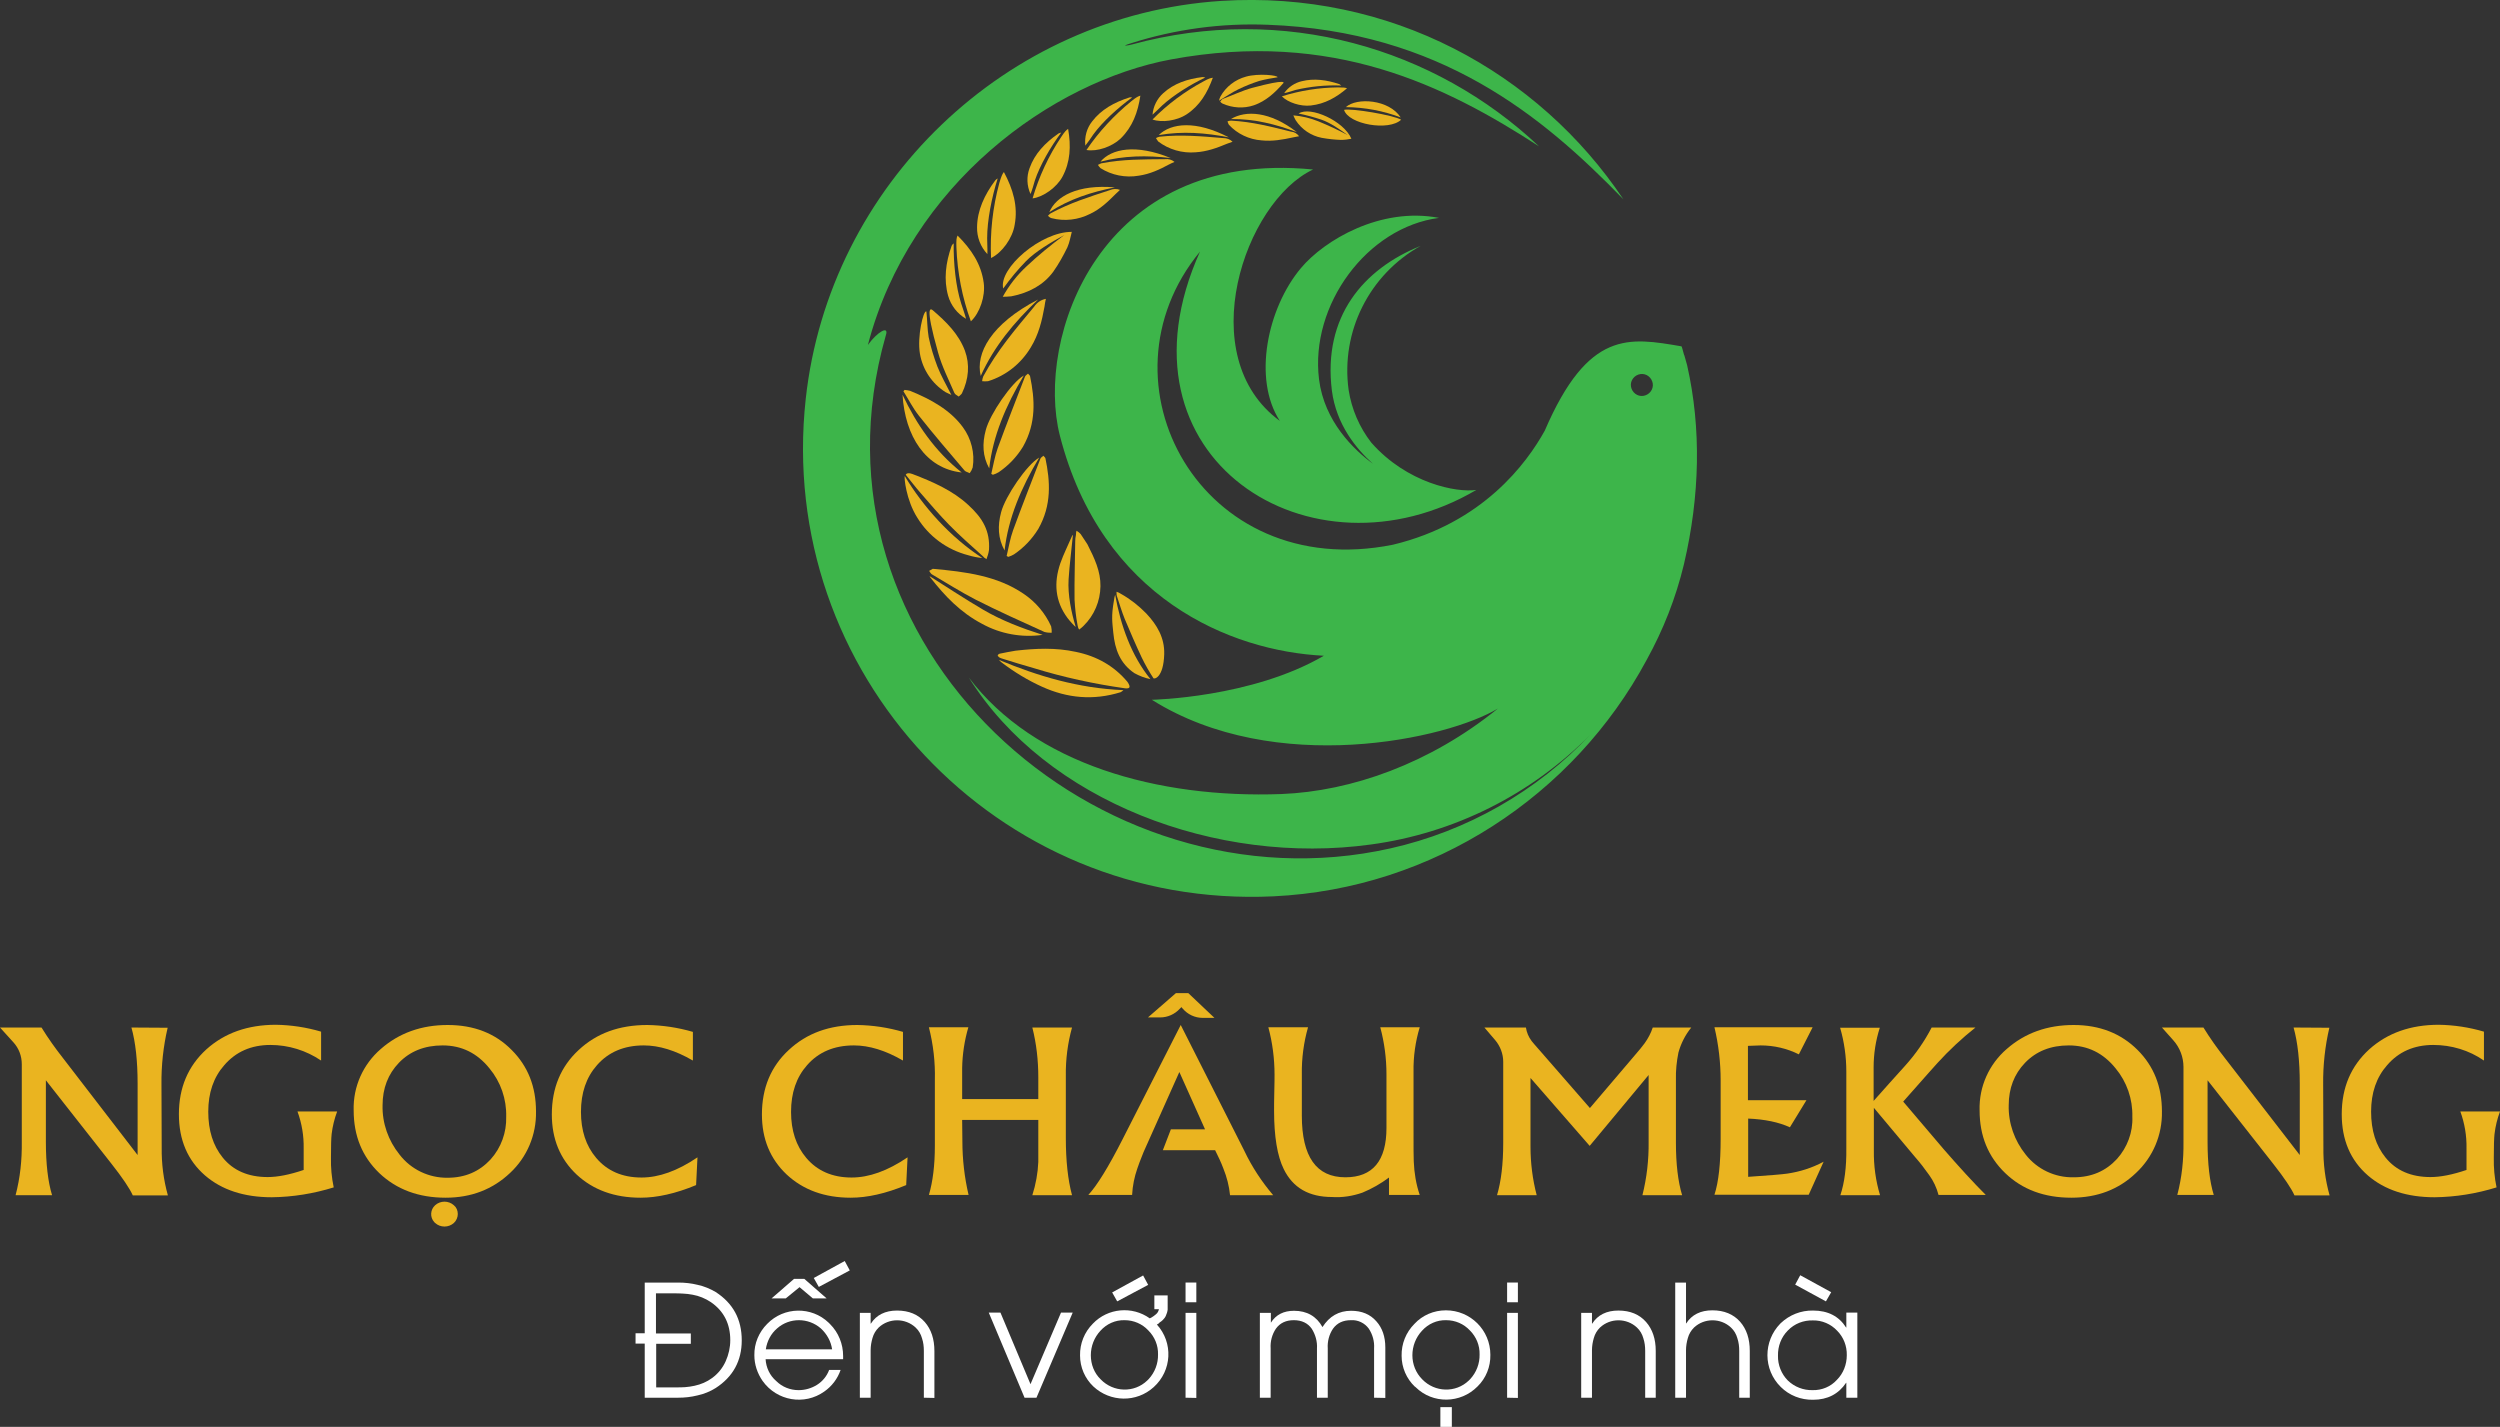 <?xml version="1.0" encoding="utf-8"?>
<!-- Generator: Adobe Illustrator 21.0.0, SVG Export Plug-In . SVG Version: 6.00 Build 0)  -->
<svg version="1.1" id="Layer_1" xmlns="http://www.w3.org/2000/svg" xmlns:xlink="http://www.w3.org/1999/xlink" x="0px" y="0px"
	 viewBox="0 0 1090 622.1" style="enable-background:new 0 0 1090 622.1;" xml:space="preserve">
<rect x="0" y="0" width="1090" height="622.1" fill="#333333" stroke="none"/>
<style type="text/css">
	.st0{fill:#EAB420;}
	.st1{fill:#3DB54A;}
	.st2{fill:#FFFFFF;}
</style>
<g>
	<path class="st0" d="M436.8,288.9c5.4,4.1,11.3,7.7,17.5,10.5c11,5,22.4,6.1,34.3,2.4c0.4-0.2,0.8-0.5,1.2-0.9
		c-19.6-0.8-37.2-6.1-54.3-13.2C435.9,288.1,436.3,288.5,436.8,288.9z"/>
	<path class="st0" d="M546,38.3c-4.4,1.2-8.5,3.2-12.8,4.8c-0.5,0.2-0.8,0.8-1.2,1.2c0.3,0.4,0.7,0.7,1.1,0.9
		c4.3,1.9,9.2,2.2,13.6,0.7c5.2-1.8,9.1-5.4,12.7-9.5C559.7,36.2,561.7,34.1,546,38.3z"/>
	<path class="st0" d="M486.4,84.6c0.6-0.6,1.3-1.2,1.9-1.8c-1.4-0.6-3-0.5-4.4,0.1c-9.2,3-17.4,5.6-25.8,10.1
		c-0.4,0.3-0.9,0.7-1.2,1.1c0.4,0.4,0.9,0.8,1.5,1c5.7,1.5,11.7,0.8,17-1.9C479.8,91.1,483.1,87.9,486.4,84.6z"/>
	<path class="st0" d="M457.5,92.5c8.8-5.7,18.4-8.8,28.6-10.8C469.8,80.3,460.4,85.6,457.5,92.5z"/>
	<path class="st0" d="M496.5,76.6c4.9-0.7,9.1-2.7,13.2-4.9c0.8-0.4,1.6-0.8,2.4-1.1c-1.2-1-2.7-1.4-4.2-1.2
		c-9.7,0.1-18.3,0-27.7,1.8c-0.5,0.2-1,0.4-1.5,0.7c0.3,0.5,0.7,1,1.1,1.4C484.7,76.4,490.7,77.6,496.5,76.6z"/>
	<path class="st0" d="M479.8,70.5c10.2-2.7,20.3-2.8,30.6-1.6C495.3,62.7,484.6,64.8,479.8,70.5z"/>
	<path class="st0" d="M521.3,66.4c4.9-0.3,9.3-1.9,13.6-3.7c0.8-0.3,1.6-0.6,2.5-0.9c-1.1-1.1-2.6-1.6-4.1-1.6
		c-9.6-0.8-18.3-1.6-27.7-0.6c-0.5,0.1-1.1,0.3-1.6,0.6c0.3,0.5,0.6,1,1,1.5C509.6,65.2,515.5,66.9,521.3,66.4z"/>
	<path class="st0" d="M505.2,58.9c10.4-1.8,20.5-1,30.6,1C521.4,52.4,510.6,53.6,505.2,58.9z"/>
	<path class="st0" d="M571.5,46c6.2-0.7,11.1-3.5,15.8-7.5c-0.8-0.3-1.5-0.4-3.9-0.4c-8.3,0.1-16.6,1.4-24.5,3.9
		C561.5,44.7,567.1,46.5,571.5,46z"/>
	<path class="st0" d="M584.8,37.3c-0.2-0.2-0.5-0.4-0.8-0.6c-5.6-1.9-11.1-2.6-16.4-1.3c-3.1,0.7-5.9,2.6-7.7,5.2
		c1.7-0.3,3.3-0.9,5-1.4C571.4,37.7,578.1,37,584.8,37.3z"/>
	<path class="st0" d="M543.3,33.4c-4.8,1.3-8.8,4.4-11.2,8.7c-0.3,0.6-0.5,1.2-0.6,1.8c3-1.8,5.6-3.6,8.5-5s5.9-2.6,9-3.6
		c2.6-0.7,5.3-1.2,8-1.6C557.3,32.8,548.6,31.9,543.3,33.4z"/>
	<path class="st0" d="M576.3,60.1c2.8,0.5,5.5,0.8,8.3,0.9c1.6,0,3.1-0.2,4.6-0.5c-3.2-7.7-17.9-14.4-23-11c3.4,0.7,6.7,1.6,10,2.7
		c3.8,1.3,8.1,4.3,11.4,6.7c-4.1-2.2-8.4-4.2-12.8-6c-3.5-1.4-7.2-2.3-10.9-2.6c0.3,0.7,0.6,1.4,1,2.1
		C567.5,56.4,571.6,59.2,576.3,60.1z"/>
	<path class="st0" d="M563.8,59.9c0.8-0.2,1.7-0.3,2.6-0.5c-0.8-1.1-2.1-1.9-3.5-2c-8.9-2.2-16.9-4.3-26.1-4.8
		c-0.5,0-1.1,0.1-1.6,0.3c0.1,0.5,0.3,1,0.6,1.5c3.7,4,8.8,6.4,14.2,6.8C554.7,61.7,559.2,60.9,563.8,59.9z"/>
	<path class="st0" d="M536.7,51.9c10.3-0.1,19.6,2.3,28.7,5.7C553.7,48.5,543.1,48,536.7,51.9z"/>
	<path class="st0" d="M610.9,52.2c-3.3-2-21.8-5.1-24.9-4.3C587.9,54.2,605.5,57.3,610.9,52.2z"/>
	<path class="st0" d="M586.8,46.7c8.2,0.1,16.3,1.6,23.9,4.5C605.6,43.3,591.5,42.4,586.8,46.7z"/>
	<path class="st0" d="M446.4,163.7c-5.4,3.1-14.8,16.9-16.6,23.8c-1.6,5.9-1.4,11.5,1.5,16.7C432.9,190.1,438.5,176.9,446.4,163.7z"
		/>
	<path class="st0" d="M409,153.7c1.7,6.1,4.6,11.8,7.1,17.6c0.3,0.7,1.2,1.1,1.9,1.6c0.5-0.5,1.1-0.9,1.4-1.4
		c3-6.3,3.5-12.6,1.3-18.6c-2.7-7.2-8.1-12.6-14.1-17.7C406,134.8,402.9,132.1,409,153.7z"/>
	<path class="st0" d="M417,107.8c0.4,11,2.5,21.9,6.3,32.3c3.9-3.6,6.4-11,5.6-16.8c-1.1-8.2-5.4-14.6-11.4-20.6
		C417,103.7,416.9,104.7,417,107.8z"/>
	<path class="st0" d="M414.9,107.2c-2.6,7.4-3.5,14.7-1.5,21.8c1.2,4.2,4,7.8,7.8,10c-0.6-2.3-1.4-4.4-2.1-6.6
		c-2.4-7.4-3.4-17.7-3.3-26.3C415.4,106.4,415.1,106.8,414.9,107.2z"/>
	<path class="st0" d="M437.7,75c-0.7,0.9-1.1,1.8-2,4.8c-2.9,10.7-4.1,21.7-3.6,32.7c4.8-2.3,9.4-8.7,10.3-14.5
		C443.9,89.9,441.7,82.5,437.7,75z"/>
	<path class="st0" d="M426,99c-0.1,4.4,1.5,8.6,4.5,11.8c0.1-2.3-0.1-4.6-0.1-6.9c0-7.8,2-17.9,4.6-26.1c-0.4,0.2-0.8,0.5-1.1,0.9
		C429.2,85,426.1,91.7,426,99z"/>
	<path class="st0" d="M462.7,59.7c-5.5,8.2-9.7,17.3-12.5,26.8c4.7-0.6,10.5-4.8,13-9.4c3.5-6.5,3.8-13.4,2.5-20.9
		C464.9,56.7,464.2,57.4,462.7,59.7z"/>
	<path class="st0" d="M448.9,73.3c-1.4,3.7-1.2,7.7,0.4,11.3c0.8-1.9,1.3-3.9,1.9-5.9c2.2-6.6,6.8-14.6,11.5-20.9
		c-0.4,0.1-0.8,0.2-1.2,0.4C455.6,62.3,451.1,67.1,448.9,73.3z"/>
	<path class="st0" d="M473.7,65.4c4.6,0.8,11.1-1.4,14.9-5c5.2-5.1,7.5-11.4,8.6-18.7c-1,0.3-1.8,0.7-3.9,2.4
		C485.8,50.2,479.1,57.4,473.7,65.4z"/>
	<path class="st0" d="M492.4,42.5c-6.6,2.1-12.3,5.3-16.2,10.4c-2.4,3-3.4,6.8-3,10.6c1.3-1.6,2.4-3.3,3.5-4.9
		c4-5.5,10.7-11.6,16.9-16.1C493.2,42.4,492.8,42.4,492.4,42.5z"/>
	<path class="st0" d="M517.3,49.9c5.8-3.8,9.1-9.4,11.5-16c-0.9,0.1-1.8,0.3-4.1,1.6c-8.2,4.4-15.7,10-22.2,16.6
		C506.6,53.6,513.2,52.6,517.3,49.9z"/>
	<path class="st0" d="M525.5,33.8c-0.4-0.1-0.8-0.2-1.2-0.2c-6.6,0.8-12.5,2.8-17.1,7c-2.7,2.4-4.4,5.8-4.7,9.4
		c1.5-1.3,2.8-2.7,4.2-4C511.6,41.5,519,36.9,525.5,33.8z"/>
	<path class="st0" d="M419.3,206c-11.7-9.3-19.7-21-25.8-33.9C394.6,190.2,403.6,204.3,419.3,206z"/>
	<path class="st0" d="M394.4,170l-0.5,0.6c2.2,3.5,4.1,7.3,6.7,10.6c6.4,8.1,13.2,16,19.9,23.9c0.5,0.6,1.5,0.8,2.3,1.2
		c0.6-0.8,1-1.6,1.3-2.5c1-6.2-0.6-12.6-4.4-17.7c-5.5-7.4-13.8-12-22.9-15.7C396.1,170.2,395.3,170.1,394.4,170z"/>
	<path class="st0" d="M403.9,135.8c-1.3-0.7-4.1,11-2.8,18.5c1.2,6.9,5.3,13,11.2,16.7c0.8,0.4,1.7,0.8,2.5,1.2
		c-2.2-4.4-4.5-8.3-6.1-12.4c-1.6-4.2-2.9-8.5-3.8-12.8C404.3,143.6,404.3,139.3,403.9,135.8z"/>
	<path class="st0" d="M428.2,272c8,4.4,17.3,6.1,26.4,4.8c-9.1-2.9-18-6.3-26-11s-15.7-9.8-23.3-14.6c0.1,0.3,0.3,0.6,0.5,0.8
		C411.9,259.8,418.7,267,428.2,272z"/>
	<path class="st0" d="M406.3,250.4c6.3,3.7,12.4,7.6,19,11c9.8,5,19.9,9.5,30,14.1c1,0.3,2.1,0.4,3.2,0.4c0.1-0.9,0-1.9-0.2-2.8
		c-2.6-5.8-6.8-10.7-12-14.2c-11.6-7.9-25.3-9.6-39.6-10.9l-1.6,0.9C405.5,249.4,405.8,250.1,406.3,250.4z"/>
	<path class="st0" d="M422.2,242.1c2,0.6,4,1,6.1,1.2c-14-9.1-25.9-22.5-33.8-35.7c-0.4,0.2,0.5,10.4,5.5,18.2
		C405,233.9,412.9,239.7,422.2,242.1z"/>
	<path class="st0" d="M422.1,220.1c-6.7-6.2-15.3-10-24.2-13.4c-2.4-0.9-2.9,0.1-3,0.3c2.2,2.7,4.3,5.5,6.6,8.1
		c4,4.6,8,9.3,12.3,13.7c4.6,4.7,9.6,9.1,14.5,13.5c0.5,0.6,1.1,1.1,1.8,1.5c0.5-1.3,0.9-2.6,1.1-4
		C431.7,231.6,428.6,226,422.1,220.1z"/>
	<path class="st0" d="M449.1,164c-0.1-0.4-0.6-0.7-0.9-1.1c-0.4,0.4-1.1,0.8-1.3,1.3c-4,10.4-8.1,20.8-11.9,31.2
		c-1.3,3.6-1.9,7.4-2.8,11.2l0.7,0.4c0.9-0.3,1.7-0.6,2.5-1.1c4.3-2.9,7.9-6.7,10.6-11.1C451.9,184.4,451.2,174.1,449.1,164z"/>
	<g>
		<path class="st0" d="M453.1,199.5c-5.4,3.1-14.8,16.9-16.6,23.8c-1.6,5.9-1.4,11.5,1.5,16.7C439.6,225.9,445.2,212.7,453.1,199.5z
			"/>
		<path class="st0" d="M455.8,199.8c-0.1-0.4-0.6-0.7-0.9-1.1c-0.4,0.4-1.1,0.8-1.3,1.3c-4,10.4-8.1,20.8-11.9,31.2
			c-1.3,3.6-1.9,7.4-2.8,11.2l0.7,0.4c0.9-0.3,1.7-0.6,2.5-1.1c4.3-2.9,7.9-6.7,10.6-11.1C458.6,220.2,457.9,209.9,455.8,199.8z"/>
	</g>
	<path class="st0" d="M467.8,233.2c-0.2,0.2-0.3,0.3-0.4,0.5c-1.7,4-3.7,7.9-5.1,11.9c-2.9,8.5-2.3,16.5,3.1,23.8
		c0.7,1,3.4,4,3.6,3.9c-1.9-6.2-3.5-14-3.1-20.6S467.2,239.7,467.8,233.2z"/>
	<path class="st0" d="M471.2,232.9c-0.5-0.6-1.2-1.1-1.8-1.5c-0.3,0.4-0.2,1.5-0.3,1.9c-0.2,0.9-0.3,1.8-0.3,2.7
		c-0.1,8.5-0.4,16.9-0.3,25.4c0.2,3.7,0.6,7.4,1.3,11.1c0.1,0.7,0.3,1.4,0.7,2c0.7-0.5,1.3-1,1.9-1.6c4.7-4.6,7.3-10.8,7.4-17.3
		c0.1-6.5-2.6-12.2-5.7-18.3C473.3,236.1,472.3,234.5,471.2,232.9z"/>
	<path class="st0" d="M485.7,261.7c-1.3,7.3-0.7,9.7-0.3,14.2c0.7,7.3,3,13.4,9.2,17.6c2.2,1.2,4.5,2.1,7,2.6
		c-8.4-10.3-13-23.5-15.4-36.8C485.9,260.1,485.8,260.9,485.7,261.7z"/>
	<path class="st0" d="M497.8,286.7c1.5,3.1,3.2,6.1,5.1,9c0.3,0.5,4.4-0.1,4.7-10.5c0.2-7.1-3.1-12.7-7.8-17.7
		c-3.3-3.4-7-6.3-11.1-8.6c-0.6-0.4-1.2-0.7-1.9-0.9c0,0.7,0,1.4,0.2,2c1.1,3.3,2.1,6.7,3.4,9.9
		C492.8,275.6,495.2,281.2,497.8,286.7z"/>
	<path class="st0" d="M467.3,101.1c-13.4-0.1-32,15.9-29.9,24.7c3-4.2,6.3-8.2,9.9-11.9c4.2-4.3,11.2-8.4,16.7-11.4
		c-5.8,4.3-11.3,8.8-16.5,13.7c-4.1,3.8-7.6,8.3-10.3,13.2c1.2,0,2.5-0.1,3.7-0.2c7.8-1.5,14.1-5,18.3-10.7c2.4-3.4,4.4-7,6.2-10.7
		C466.4,105.5,466.7,103.3,467.3,101.1z"/>
	<path class="st0" d="M442.8,283.7c-2.3,0.4-4.6,0.8-6.9,1.3c-0.4,0.1-0.9,0.5-0.9,0.8s0.5,0.6,0.8,0.9c0.4,0.2,0.9,0.4,1.3,0.5
		c4.5,1.4,9,2.8,13.6,4.1c13,4,26.3,6.9,39.8,8.8c1.8,0.2,2.4-0.3,1.7-1.7c-0.2-0.4-0.4-0.9-0.8-1.3c-5.6-6.6-13-11-22.4-12.9
		C460.3,282.3,451.6,282.7,442.8,283.7z"/>
	<path class="st0" d="M456,130.3c-2.1,0.4-3.9,1.6-5.1,3.4c-8.4,10.1-16.1,19.1-22.2,30.4c-0.3,0.7-0.4,1.4-0.5,2.1
		c0.8,0.1,1.7,0.1,2.6,0c7.8-2.4,14.4-7.7,18.6-14.7c3.5-5.7,4.9-11.7,6-17.8C455.5,132.5,455.8,131.4,456,130.3z"/>
	<path class="st0" d="M427.6,163.9c5.8-12.9,14.6-23.4,25-33.3C432.1,141.2,425.2,154.1,427.6,163.9z"/>
	<path class="st1" d="M555.2,390.8c69.6-3.3,130.9-43.9,162.7-103l0,0c7.3-13.2,12.8-27.2,16.3-41.8c7-29.9,7.6-59.2,1.4-86.7
		c-0.4-1.4-0.8-2.9-1.2-4.3c-0.2,0-1-3.9-1.3-4c-22.8-3.9-40.6-7.3-59.6,36.8c-7.8,14.1-27,40.3-66.2,49.7
		c-83.7,16.8-131-70.8-84.1-127.8c-40.6,90.2,48.7,146.2,120.5,103.9c-8.6,1.3-30.2-2.9-45.8-20.6c-5.2-6.7-8.6-14.6-9.9-23
		c-3.5-25.4,9-50.3,31.4-62.8c-25,10.1-42.7,30.8-38.7,63.1c1.9,14.8,10.7,25.5,17.9,31.9c-8.3-6.1-21.2-18.4-23.5-36.8
		c-4-32.4,20.9-66.3,52.3-70.4c-25.4-4.9-50,9.7-60.2,21.9c-14.6,17.4-21.1,48.3-9.2,66.6c-38.3-28-15.5-95.5,14.5-109.6
		c-93.7-9.2-121.1,74.2-110.4,116c18.2,70.9,74.4,94,115.1,96c-31.5,18.4-75,19.2-75,19.2c53.8,33.8,129,17.1,150.9,3.8
		c-29.6,24-63.9,36.1-94.4,37.3c-53.9,2-107.8-13.1-136.3-50.8c33.7,54,108.1,82.1,175.3,72.8c36.3-4.9,70-21.8,95.7-47.9
		c-23.5,24.8-53.8,42.1-87.2,49.6c-127.3,28.6-258.7-88-220-223.6c1.6-4.7-3.7-1.6-7.8,4.1c18.3-70.1,80.2-114.8,132.2-124.5
		c70.5-13,119.7,11.5,160.4,37.9C625.6,21,559.6,1.4,493.5,19.4c-1.4,0.4-5.7,1.1-0.2-0.6c19.2-6.1,39.4-8.8,59.5-8
		c75.1,2.8,119.6,39.6,155,76.1C670.7,31.5,606-4.3,532.4,0.4c-93.8,6.1-170.9,80.1-181.1,173.5
		C338.2,293.3,434.5,396.5,555.2,390.8z M715.2,163.1c2.6-0.4,5,1.5,5.4,4.1s-1.5,5-4.1,5.4s-5-1.5-5.4-4.1l0,0
		C710.7,165.9,712.6,163.5,715.2,163.1L715.2,163.1z"/>
	<path class="st0" d="M500.5,443.6h5.3c3.3,0,6.4-1.4,8.6-3.8l0.7-0.7l0.5,0.6c2.2,2.6,5.4,4.1,8.8,4.1h5.1L518.1,433h-5.4
		L500.5,443.6z"/>
	<path class="st0" d="M57.3,448c1.8,6.4,2.7,14.6,2.7,24.5v31.1l-32.4-42.1c-3.4-4.3-6.6-8.8-9.5-13.5H0l5.8,6.4
		c2.4,2.6,3.7,6,3.7,9.6v33.9c0.1,7.8-0.7,15.6-2.7,23.2h15.9c-1.8-5.9-2.7-13.7-2.7-23.3V471l28.6,36.4c4.8,6.1,7.9,10.7,9.3,13.8
		h15.3c-1.9-6.8-2.8-13.8-2.7-20.9l-0.1-27.4c-0.1-8.3,0.8-16.7,2.7-24.8L57.3,448z"/>
	<path class="st0" d="M147,484.6h-17.3c1.9,5.2,2.8,10.6,2.7,16.1v9.4c-6.2,2.1-11.4,3.1-15.7,3.1c-8.4,0-15-2.8-19.6-8.5
		c-4.2-5.2-6.3-11.8-6.3-20s2.3-15,7-20.3c5-5.8,11.7-8.8,20.1-8.8c7.9,0,15.6,2.4,22.1,6.8v-12.6c-6.4-1.9-13.1-2.9-19.7-3
		c-12.3,0-22.4,3.6-30.3,10.7c-8,7.3-12,16.7-12,28.3c0,11.2,3.8,20.1,11.4,26.7c7.3,6.3,17,9.5,29.1,9.5c9.2-0.1,18.3-1.6,27-4.3
		c-0.9-4.3-1.3-8.6-1.2-13c0-5.1,0.1-8.6,0.3-10.3C145,491.1,145.8,487.8,147,484.6z"/>
	<path class="st0" d="M222.4,511.4c7.4-6.9,11.5-16.6,11.3-26.8c0-10.8-3.5-19.7-10.6-26.8c-7.2-7.3-16.5-10.9-27.9-10.9
		c-11.5,0-21.2,3.5-29.1,10.4c-7.8,6.7-12.2,16.5-11.9,26.8c0,11.1,3.7,20.2,11.2,27.4c7.5,7.1,17.1,10.7,28.9,10.7
		C205.4,522.2,214.8,518.6,222.4,511.4z M174.2,503.4c-4.9-6.1-7.6-13.7-7.4-21.5c0-7.4,2.4-13.6,7.1-18.5
		c4.9-5.1,11.3-7.6,19.1-7.6c8.2,0,15,3.3,20.4,10c4.9,5.9,7.5,13.4,7.3,21.1c0.2,6.8-2.2,13.5-6.8,18.6c-4.9,5.3-11.1,8-18.8,8
		C187,513.6,179.2,509.9,174.2,503.4L174.2,503.4z"/>
	<path class="st0" d="M199.6,529.3c0-1.5-0.6-2.9-1.7-3.8c-2.3-2.1-5.9-2.1-8.2,0c-2.1,1.9-2.3,5.2-0.4,7.3c0.1,0.1,0.2,0.2,0.4,0.4
		c2.3,2.1,5.9,2.1,8.2,0C199,532.2,199.6,530.7,199.6,529.3z"/>
	<path class="st0" d="M279.3,522.2c7.2,0,15.3-1.8,24.2-5.5l0.6-12.1c-8.7,5.9-16.8,8.8-24.4,8.8c-8.4,0-15-2.9-19.8-8.6
		c-4.4-5.2-6.6-11.9-6.6-20c0-8.3,2.3-15.1,7-20.4c5-5.7,11.8-8.6,20.4-8.6c6.7,0,13.8,2.2,21.4,6.6v-12.5c-6.5-1.9-13.2-2.9-19.9-3
		c-12.2,0-22.1,3.6-29.9,10.9c-7.8,7.2-11.7,16.6-11.7,28.1c0,10.7,3.6,19.4,10.8,26.2C258.6,518.8,267.9,522.2,279.3,522.2z"/>
	<path class="st0" d="M370.9,522.2c7.2,0,15.3-1.8,24.2-5.5l0.6-12.1c-8.7,5.9-16.8,8.8-24.4,8.8c-8.4,0-15-2.9-19.8-8.6
		c-4.4-5.2-6.6-11.9-6.6-20c0-8.3,2.3-15.1,7-20.4c5-5.7,11.8-8.6,20.4-8.6c6.7,0,13.8,2.2,21.4,6.6v-12.5c-6.5-1.9-13.2-2.9-19.9-3
		c-12.2,0-22.1,3.6-29.9,10.9c-7.8,7.2-11.7,16.6-11.7,28.1c0,10.7,3.6,19.4,10.8,26.2C350.2,518.8,359.5,522.2,370.9,522.2z"/>
	<path class="st0" d="M419.5,488.3h33.2v18.3c-0.2,4.9-1.1,9.8-2.6,14.5h17.3c-1.8-6.7-2.7-15-2.7-24.9v-27.1
		c-0.1-7.1,0.8-14.2,2.7-21.1h-17.3c1.8,7.1,2.6,14.4,2.6,21.7v9.5h-33.2v-13.5c0.1-6,1-12,2.7-17.8H405c1.9,7.5,2.8,15.2,2.6,22.9
		v28.8c0,8.5-0.9,15.6-2.6,21.4h17.3c-1.8-7.7-2.7-15.5-2.7-23.4L419.5,488.3z"/>
	<path class="st0" d="M594,520c4.1-1.7,8-3.9,11.6-6.6v7.6H619c-1.6-4.7-2.4-9.6-2.6-14.6c-0.1-1.2-0.1-6.2-0.1-14.8v-24.4
		c-0.1-6.5,0.8-13,2.7-19.3h-17.2c1.8,6.7,2.7,13.6,2.7,20.5v23.4c0,14.3-6,21.5-17.9,21.5c-12.7,0-19-9-19-26.9v-18
		c-0.1-6.9,0.8-13.8,2.7-20.5H553c1.8,6.7,2.7,13.7,2.7,20.6c0,1.4,0,3.9-0.1,7.4s-0.1,6.4-0.1,8.4c0,11.2,1.4,19.7,4.2,25.4
		c4,8.2,11,12.2,21.1,12.2C585.2,522.2,589.7,521.5,594,520z"/>
	<path class="st0" d="M667.3,470l25.8,29.6l25.7-30.9v29.1c0.1,7.9-0.8,15.7-2.7,23.3h17.3c-1.8-6-2.7-13.6-2.7-22.9v-27.4
		c-0.1-4,0.3-8,1.1-11.9c1.1-4,3-7.7,5.6-10.9h-16.8c-0.8,2.4-2,4.7-3.5,6.8c-0.7,1-2.4,3.1-5,6.1l-18.9,22.2l-21-24.1
		c-2.9-3.3-4.3-4.9-4.4-5.1c-1.3-1.7-2.2-3.8-2.5-5.9h-18.1l4.7,5.5c2.2,2.6,3.5,6,3.5,9.4v35.5c0,9.1-0.9,16.6-2.7,22.7H670
		c-1.8-6.9-2.7-14-2.7-21.1L667.3,470L667.3,470z"/>
	<path class="st0" d="M779.2,511.7c-2.1,0.3-7.8,0.8-17,1.4v-25.4c7.3,0.3,13.4,1.6,18.2,3.8l7.2-11.8h-25.5V456
		c2.9-0.1,4.8-0.2,5.5-0.2c5.8,0,11.5,1.3,16.7,3.9l6-11.8h-42.8c1.8,7.6,2.7,15.4,2.7,23.1v25.5c0,10.8-0.9,18.9-2.7,24.4h41.1
		l6.5-14.4C790.1,509.2,784.7,510.9,779.2,511.7z"/>
	<path class="st0" d="M802.4,521.1h17.3c-1.9-6.3-2.8-12.9-2.7-19.5V483l18,21.5c2.2,2.5,4.2,5.1,6.1,7.8c1.9,2.6,3.3,5.6,4.1,8.7
		h20.6c-5.6-5.6-11.7-12.3-18.4-20c-1.1-1.3-7-8.2-17.6-20.7c9.7-11,14.7-16.6,15-16.9c5.1-5.6,10.6-10.7,16.5-15.4h-19.1
		c-3.1,6-7,11.6-11.6,16.7s-9.2,10.2-13.7,15.3v-14.6c0-5.9,0.9-11.7,2.7-17.3h-17.3c1.8,6.2,2.7,12.7,2.7,19.1v33.5
		C805.1,508.9,804.2,515.7,802.4,521.1z"/>
	<path class="st0" d="M904.1,446.9c-11.5,0-21.2,3.5-29.1,10.4c-7.8,6.7-12.2,16.5-11.9,26.8c0,11.1,3.7,20.2,11.2,27.4
		s17.1,10.7,28.8,10.7c11.3,0,20.7-3.6,28.2-10.8c7.4-6.9,11.5-16.6,11.3-26.8c0-10.8-3.5-19.7-10.6-26.8
		C924.8,450.6,915.5,446.9,904.1,446.9z M923,505.3c-4.9,5.3-11.1,8-18.8,8c-8.2,0.2-16-3.5-21-9.9c-4.9-6.1-7.6-13.7-7.4-21.5
		c0-7.4,2.4-13.6,7.1-18.5c4.9-5.1,11.3-7.6,19.1-7.6c8.2,0,15,3.3,20.4,10c4.9,5.9,7.5,13.4,7.3,21.1
		C930,493.6,927.5,500.3,923,505.3z"/>
	<path class="st0" d="M1000,448c1.8,6.4,2.7,14.6,2.7,24.5v31.1l-32.5-42.1c-3.4-4.3-6.6-8.8-9.5-13.5h-18.1l4.9,5.5
		c2.9,3.2,4.5,7.4,4.5,11.7v32.6c0.1,7.8-0.7,15.6-2.7,23.2h15.9c-1.8-5.9-2.7-13.6-2.7-23.2V471l28.6,36.4
		c4.8,6.1,7.9,10.7,9.3,13.8h15.3c-1.9-6.8-2.8-13.8-2.7-20.9l-0.1-27.4c-0.1-8.3,0.8-16.7,2.7-24.8L1000,448z"/>
	<path class="st0" d="M1087.6,494.5c0.4-3.4,1.2-6.7,2.4-9.9h-17.3c1.9,5.2,2.8,10.6,2.7,16.1v9.4c-6.2,2.1-11.4,3.1-15.7,3.1
		c-8.4,0-15-2.8-19.6-8.5c-4.2-5.2-6.3-11.8-6.3-20s2.3-15,7-20.3c5-5.8,11.7-8.8,20.1-8.8c7.9,0,15.6,2.3,22.1,6.8v-12.6
		c-6.4-1.9-13.1-2.9-19.7-3c-12.3,0-22.4,3.6-30.3,10.7c-8,7.3-12,16.7-12,28.3c0,11.2,3.8,20.1,11.4,26.7c7.3,6.3,17,9.5,29.1,9.5
		c9.2-0.1,18.3-1.6,27-4.3c-0.9-4.3-1.3-8.6-1.2-13C1087.3,499.7,1087.4,496.3,1087.6,494.5z"/>
	<path class="st0" d="M542.5,501.7l-27.7-54.8l-25.4,49.9c-6.1,12-11.1,20.1-14.9,24.2h19.1c0.2-4,1-7.9,2.3-11.6
		c0.4-1.3,1.3-3.6,2.7-7.1l15.6-34.9l11.2,25h-14.9l-3.5,9.1h22.8c1.3,2.6,2.6,5.3,3.6,8c1.5,3.7,2.5,7.6,2.9,11.6h18.8
		C550.1,515.2,545.8,508.7,542.5,501.7z"/>
	<path class="st2" d="M281.1,581.3v-22.1h14.6c2.9,0,5.7,0.3,8.5,1c2.8,0.6,5.4,1.7,7.8,3.1c7.6,4.9,11.4,11.9,11.4,21.1
		c0,8.9-3.8,15.9-11.4,20.8c-2.4,1.5-5.1,2.6-7.9,3.2c-2.8,0.7-5.6,1-8.4,1h-14.6v-23.6h-4v-4.5H281.1z M286.1,585.9v19h8.3
		c1.7,0,3.1,0,4.3-0.1c1.4-0.1,2.7-0.3,4.1-0.6c2.8-0.6,5.4-1.7,7.7-3.4c2.6-1.9,4.6-4.4,5.9-7.3c1.3-2.9,2-6,2-9.2
		c0-7.1-2.8-12.7-8.5-16.6c-2.4-1.6-5.1-2.7-7.9-3.2c-1.4-0.3-2.8-0.4-4.3-0.5c-1.2-0.1-2.7-0.1-4.4-0.1H286v17.5h15.2v4.5
		L286.1,585.9z"/>
	<path class="st2" d="M367.6,592.6h-33.8c0.2,3.6,1.8,7.1,4.6,9.5c2.6,2.6,6.1,4,9.8,4c2.8,0,5.6-0.8,8-2.3s4.3-3.8,5.3-6.5h5
		c-1.3,3.8-3.8,7.1-7.1,9.4c-8.7,6.2-20.7,4.1-26.9-4.6c-2.3-3.3-3.6-7.2-3.6-11.2c-0.1-5.2,2-10.1,5.6-13.7
		c7.3-7.5,19.3-7.7,26.8-0.5c0.2,0.2,0.4,0.4,0.6,0.6c3.7,3.7,5.7,8.7,5.7,13.9V592.6z M362.8,588.3c-0.5-3.5-2.3-6.7-4.9-9.1
		c-5.5-4.8-13.7-4.8-19.1,0c-2.7,2.3-4.4,5.6-4.9,9.1H362.8z M354.4,566.1l-5.8-4.9l-6,4.9h-6.2l9.8-8.5h4.5l9.7,8.5H354.4z
		 M357,561.1l-2.2-3.9l13.5-7.4l2.2,4.1L357,561.1z"/>
	<path class="st2" d="M402.8,609.4V589c0-1.9-0.2-3.7-0.8-5.5c-0.5-1.8-1.4-3.4-2.8-4.7c-4.5-4.2-11.6-4.2-16.1,0
		c-1.3,1.3-2.2,2.8-2.7,4.6c-0.5,1.7-0.8,3.5-0.8,5.3v20.7h-4.7v-37h4.7v4.7h0.1c2.4-3.8,6.3-5.7,11.4-5.7c5.2,0,9.2,1.7,12.1,5
		c2.8,3.2,4.2,7.4,4.2,12.7v20.4L402.8,609.4z"/>
	<path class="st2" d="M451.9,609.4h-5.2l-15.6-37.1h5.1l13.1,31.2l13.3-31.2h5.1L451.9,609.4z"/>
	<path class="st2" d="M504.4,577.5c7.2,7.9,6.6,20.1-1.4,27.3c-7.5,6.8-18.9,6.6-26.3-0.3c-3.7-3.5-5.8-8.4-5.8-13.5
		c-0.1-5.2,1.9-10.2,5.6-13.9c6.5-6.8,17.1-7.8,24.8-2.3l0.8-0.4c0.6-0.4,1.3-0.8,1.8-1.3c0.8-0.6,1.2-1.4,1.4-2.3h-2v-6h5.8v6.2
		c-0.1,0.9-0.4,1.8-0.8,2.7c-0.3,0.7-0.8,1.3-1.3,1.8c-0.4,0.4-0.9,0.8-1.4,1.1C505.3,577,504.9,577.3,504.4,577.5z M500.7,580.1
		c-2.7-2.9-6.4-4.5-10.4-4.5c-4-0.1-7.8,1.6-10.5,4.6c-2.7,2.9-4.2,6.7-4.2,10.7s1.5,7.8,4.3,10.5c5.5,5.7,14.6,6,20.3,0.5
		c0.2-0.2,0.4-0.4,0.6-0.6c2.7-2.9,4.2-6.8,4.1-10.8C505,586.7,503.5,582.9,500.7,580.1z M487.1,567.4l-2.2-3.9l13.5-7.4l2.2,4.1
		L487.1,567.4z"/>
	<path class="st2" d="M516.9,567.8v-8.6h4.7v8.6H516.9z M516.9,609.4v-37h4.7v37.1L516.9,609.4z"/>
	<path class="st2" d="M599.1,609.4v-21.5c0.2-3-0.6-6-2.3-8.6c-1.8-2.5-4.8-3.9-7.8-3.7c-3.4,0-6,1.2-7.8,3.7
		c-1.7,2.5-2.5,5.6-2.3,8.6v21.5h-4.7v-21.5c0.2-3-0.7-6.1-2.3-8.6c-1.7-2.4-4.3-3.7-7.8-3.7c-3.4,0-6,1.2-7.8,3.7
		c-1.7,2.5-2.5,5.6-2.3,8.6v21.5h-4.7v-37h4.8v4.3c2.2-3.5,5.6-5.2,10.1-5.2c5.6,0,9.8,2.4,12.4,7.1c3-4.7,7.1-7.1,12.5-7.1
		c4.6,0,8.3,1.5,11,4.6c2.6,2.9,3.9,6.7,3.9,11.4v22L599.1,609.4z"/>
	<path class="st2" d="M644.2,604.5c-7.4,7.5-19.5,7.7-27,0.3c-0.1-0.1-0.2-0.2-0.3-0.2c-3.7-3.5-5.8-8.4-5.8-13.5
		c-0.1-5.2,1.9-10.2,5.6-13.9c3.5-3.8,8.5-5.9,13.7-5.9c10.7,0,19.4,8.6,19.4,19.4C649.9,595.9,647.9,600.9,644.2,604.5L644.2,604.5
		z M640.9,580.1c-2.7-2.9-6.4-4.5-10.4-4.5c-4-0.1-7.8,1.6-10.5,4.6c-2.7,2.9-4.2,6.7-4.2,10.7c0,3.9,1.5,7.7,4.3,10.5
		c5.5,5.7,14.6,6,20.3,0.5c0.2-0.2,0.4-0.4,0.6-0.6c2.7-2.9,4.2-6.8,4.1-10.8C645.2,586.7,643.7,582.9,640.9,580.1L640.9,580.1z
		 M628,622.1v-8.6h5v8.6H628z"/>
	<path class="st2" d="M657.1,567.8v-8.6h4.7v8.6H657.1z M657.1,609.4v-37h4.7v37.1L657.1,609.4z"/>
	<path class="st2" d="M717.3,609.4V589c0-1.9-0.2-3.7-0.8-5.5c-0.5-1.8-1.4-3.4-2.8-4.7c-4.5-4.2-11.6-4.2-16.1,0
		c-1.3,1.3-2.2,2.8-2.7,4.6c-0.5,1.7-0.8,3.5-0.8,5.3v20.7h-4.7v-37h4.7v4.7h0.1c2.4-3.8,6.3-5.7,11.4-5.7c5.2,0,9.2,1.7,12.1,5
		c2.8,3.2,4.2,7.4,4.2,12.6v20.4L717.3,609.4L717.3,609.4z"/>
	<path class="st2" d="M758.3,609.4V589c0-1.9-0.2-3.7-0.8-5.5c-0.5-1.8-1.4-3.4-2.8-4.7c-4.5-4.2-11.6-4.2-16.1,0
		c-1.3,1.3-2.2,2.8-2.7,4.6c-0.5,1.7-0.8,3.5-0.8,5.3v20.7h-4.7v-50.2h4.7V577h0.1c2.4-3.8,6.3-5.7,11.4-5.7s9.2,1.7,12.1,5
		c2.8,3.2,4.2,7.4,4.2,12.7v20.4L758.3,609.4z"/>
	<path class="st2" d="M805,609.4v-6.5h-0.1c-3.3,4.9-8.1,7.4-14.4,7.4c-5.3,0.1-10.4-1.9-14.1-5.6c-7.7-7.6-7.7-19.9-0.2-27.6
		c0.1-0.1,0.2-0.2,0.2-0.2c3.8-3.6,8.8-5.6,14.1-5.5c6.5,0,11.3,2.5,14.4,7.4h0.1v-6.5h4.8v37.1L805,609.4z M801,580.2
		c-2.7-2.9-6.6-4.6-10.6-4.5c-4.1-0.1-8,1.4-10.9,4.4c-2.9,2.9-4.4,6.9-4.3,11c-0.1,4,1.5,8,4.3,10.8c2.9,2.8,6.8,4.3,10.8,4.2
		c4,0.1,7.9-1.5,10.6-4.5c2.8-2.8,4.3-6.7,4.3-10.7C805.3,586.9,803.8,583,801,580.2z M796.1,567.4l-13.4-7.3l2.2-4.1l13.5,7.4
		L796.1,567.4z"/>
</g>
</svg>
